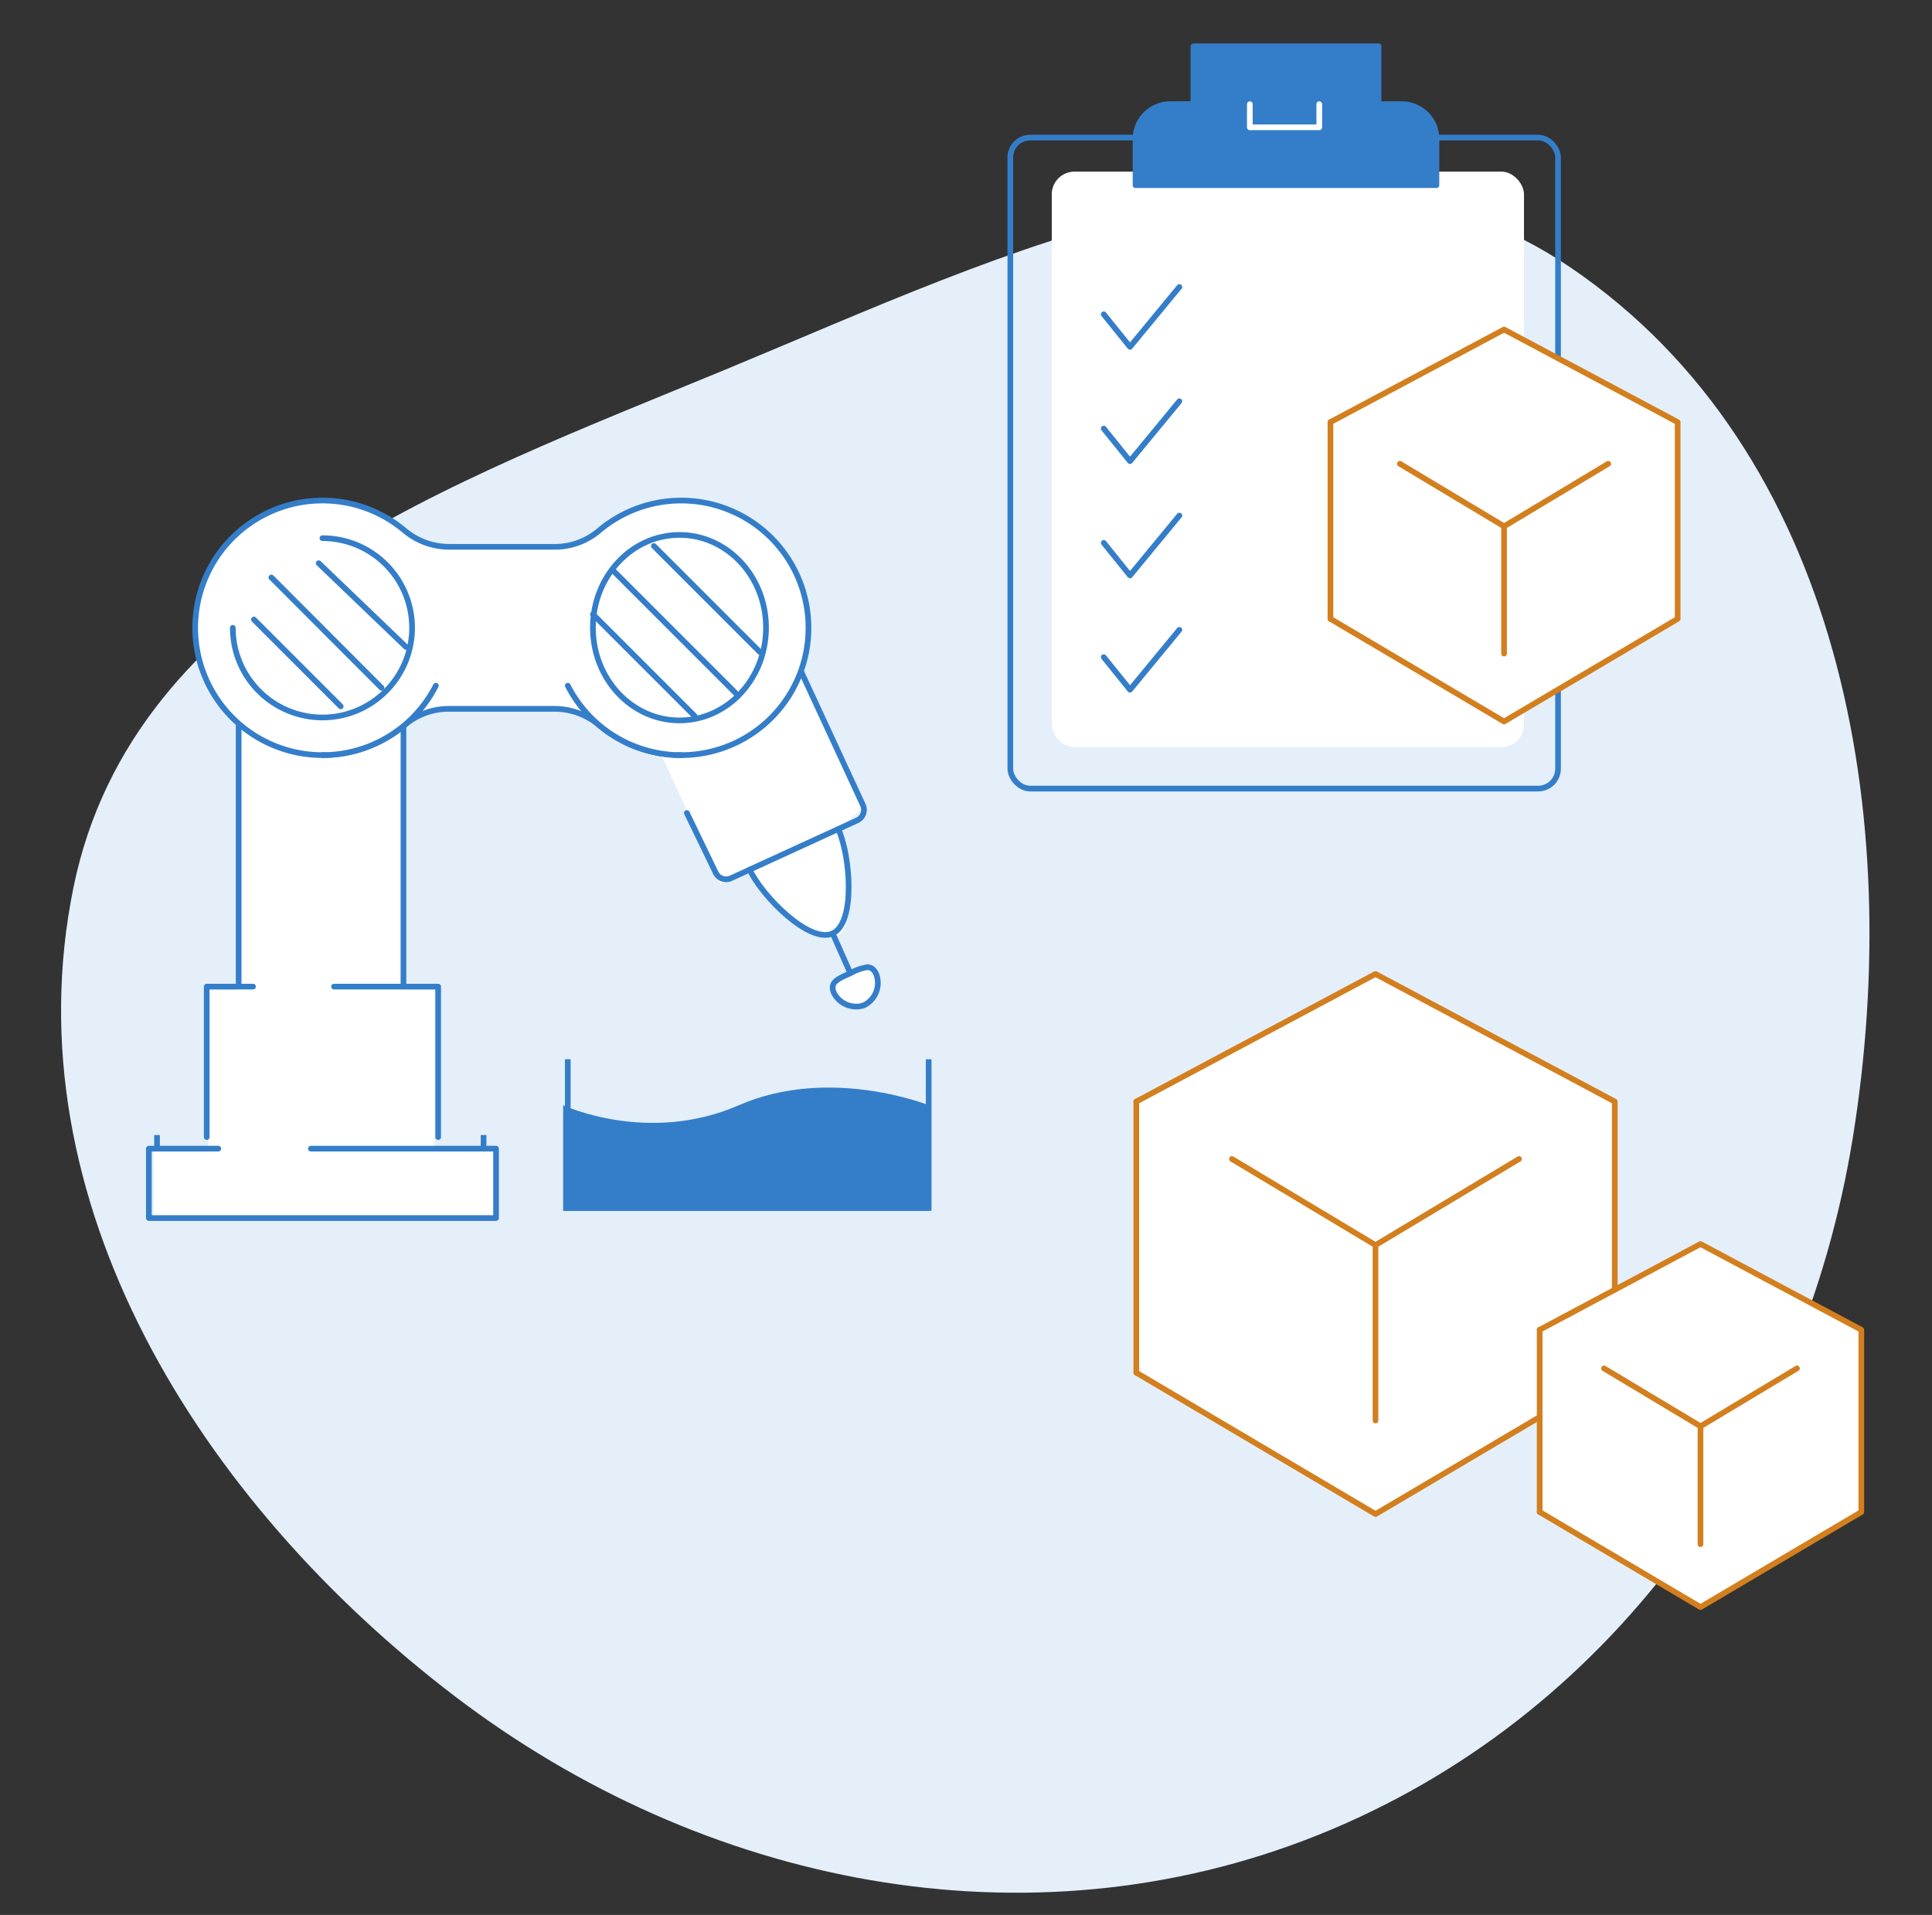 <svg xmlns="http://www.w3.org/2000/svg" xmlns:xlink="http://www.w3.org/1999/xlink" width="340" height="337" viewBox="0 0 340 337">
  <rect x="0" y="0" width="340" height="337" fill="#333333" stroke="none"/>
  <defs>
    <clipPath id="clip-path">
      <rect id="Rectangle_2719" data-name="Rectangle 2719" width="340" height="337" transform="translate(75.551 3799)" fill="#fff" stroke="#707070" stroke-width="1"/>
    </clipPath>
  </defs>
  <g id="Mask_Group_58" data-name="Mask Group 58" transform="translate(-75.551 -3799)" clip-path="url(#clip-path)">
    <g id="Group_846" data-name="Group 846" transform="translate(55.557 3802.611)">
      <path id="Path_615" data-name="Path 615" d="M159.109.377C212.651-.071,274.044-5.012,303.78,39.516c31.924,47.8,18.41,111.319-11.353,160.5-28.623,47.294-78.037,78.749-133.318,78.543-54.938-.2-103.561-32.291-131.612-79.528C-1.212,150.685-12.478,88.777,18.575,41.905,47.491-1.739,106.757.816,159.109.377" transform="translate(0 120.679) rotate(-22)" fill="#e4effa"/>
      <g id="quality_control" data-name="quality control" transform="translate(197.295 4.535)">
        <g id="Group_799" data-name="Group 799" transform="translate(0 0)">
          <g id="Group_797" data-name="Group 797">
            <g id="Rectangle_2691" data-name="Rectangle 2691" transform="translate(0 15.565)" fill="none" stroke="#347ec9" stroke-width="1">
              <rect width="97.388" height="115.567" rx="4" stroke="none"/>
              <rect x="0.5" y="0.5" width="96.388" height="114.567" rx="3.5" fill="none"/>
            </g>
            <rect id="Rectangle_2692" data-name="Rectangle 2692" width="83.104" height="101.283" rx="4" transform="translate(7.791 22.057)" fill="#fff"/>
            <path id="Path_585" data-name="Path 585" d="M2273.954,2416.441v-8.148a6.11,6.11,0,0,0-6.11-6.11h-4.073V2392h-32.587v10.183h-4.074a6.109,6.109,0,0,0-6.11,6.11v8.148Z" transform="translate(-2198.466 -2392)" fill="#347ec9" stroke="#347ec9" stroke-linecap="round" stroke-linejoin="round" stroke-width="1"/>
            <path id="Path_586" data-name="Path 586" d="M2261,2412v4.073h12.221V2412" transform="translate(-2218.353 -2401.816)" fill="none" stroke="#fff" stroke-linecap="round" stroke-linejoin="round" stroke-width="1"/>
          </g>
          <g id="Group_798" data-name="Group 798" transform="translate(16.941 42.361)">
            <path id="Path_589" data-name="Path 589" d="M2217,2475.471l4.62,5.729,8.686-10.533" transform="translate(-2217 -2470.667)" fill="none" stroke="#347ec9" stroke-linecap="round" stroke-linejoin="round" stroke-width="1"/>
            <path id="Path_590" data-name="Path 590" d="M2217,2523.472l4.62,5.728,8.686-10.533" transform="translate(-2217 -2498.555)" fill="none" stroke="#347ec9" stroke-linecap="round" stroke-linejoin="round" stroke-width="1"/>
            <path id="Path_591" data-name="Path 591" d="M2217,2571.471l4.62,5.729,8.686-10.534" transform="translate(-2217 -2526.442)" fill="none" stroke="#347ec9" stroke-linecap="round" stroke-linejoin="round" stroke-width="1"/>
            <path id="Path_605" data-name="Path 605" d="M2217,2571.471l4.62,5.729,8.686-10.534" transform="translate(-2217 -2506.33)" fill="none" stroke="#347ec9" stroke-linecap="round" stroke-linejoin="round" stroke-width="1"/>
          </g>
        </g>
        <g id="Group_800" data-name="Group 800" transform="translate(56.838 49.845)">
          <path id="Path_593" data-name="Path 593" d="M2301,2520.293,2331.55,2504l30.551,16.294v34.624l-30.551,18.062L2301,2554.917" transform="translate(-2301 -2504)" fill="#fff" stroke="#d37f1e" stroke-linecap="round" stroke-linejoin="round" stroke-width="1"/>
          <path id="Path_592" data-name="Path 592" d="M2324.994,2550.4l18.334,11,18.33-11" transform="translate(-2312.777 -2526.772)" fill="none" stroke="#d37f1e" stroke-linecap="round" stroke-linejoin="round" stroke-width="1"/>
          <line id="Line_167" data-name="Line 167" y2="34.624" transform="translate(0 16.294)" fill="none" stroke="#d37f1e" stroke-linecap="round" stroke-linejoin="round" stroke-width="1"/>
          <line id="Line_168" data-name="Line 168" y1="22.404" transform="translate(30.551 34.624)" fill="none" stroke="#d37f1e" stroke-linecap="round" stroke-linejoin="round" stroke-width="1"/>
        </g>
      </g>
      <g id="production_manufacturing" data-name="production/manufacturing" transform="translate(46.189 84.471)">
        <g id="Group_805" data-name="Group 805" transform="translate(0 28.819)">
          <path id="Path_607" data-name="Path 607" d="M61.127,9.952l12.851,27.9,4.978-2.879s4.447,7.194,8.614,9.995,8.014,2.856,8.381,0,1.019-5.115,0-9.995A34.487,34.487,0,0,0,94.138,28.4l5.331-4.254L87.569-.845Z" transform="translate(26.688 0.845)" fill="#fff"/>
          <path id="Path_606" data-name="Path 606" d="M44.74,6.671v46.5h5.309v28.4H60.787V93.661H.6V81.576H10.22v-28.4h5.275V6.671Z" transform="translate(0.26 4.126)" fill="#fff"/>
          <g id="Group_801" data-name="Group 801" transform="translate(0 10.797)">
            <line id="Line_171" data-name="Line 171" y2="45.253" transform="translate(15.803 0)" fill="none" stroke="#347ec9" stroke-linecap="round" stroke-linejoin="round" stroke-width="1"/>
            <line id="Line_172" data-name="Line 172" y2="45.731" transform="translate(44.807 0.195)" fill="none" stroke="#347ec9" stroke-linecap="round" stroke-linejoin="round" stroke-width="1"/>
            <path id="Path_594" data-name="Path 594" d="M1911.466,2777h18.33v26.477" transform="translate(-1878.879 -2731.073)" fill="none" stroke="#347ec9" stroke-linecap="round" stroke-linejoin="round" stroke-width="1"/>
            <path id="Path_595" data-name="Path 595" d="M1867.466,2803.477V2777h8.147" transform="translate(-1857.282 -2731.073)" fill="none" stroke="#347ec9" stroke-linecap="round" stroke-linejoin="round" stroke-width="1"/>
            <path id="Path_596" data-name="Path 596" d="M1875.98,2833h32.587v12.22h-61.1V2833h12.22" transform="translate(-1847.466 -2758.559)" fill="none" stroke="#347ec9" stroke-linecap="round" stroke-linejoin="round" stroke-width="1"/>
            <line id="Line_173" data-name="Line 173" y2="1.437" transform="translate(1.439 72.548)" fill="none" stroke="#347ec9" stroke-linecap="square" stroke-linejoin="round" stroke-width="1"/>
            <line id="Line_174" data-name="Line 174" y2="1.437" transform="translate(58.903 72.548)" fill="none" stroke="#347ec9" stroke-linecap="square" stroke-linejoin="round" stroke-width="1"/>
          </g>
          <g id="Group_804" data-name="Group 804" transform="translate(94.68 1.214)">
            <path id="Path_597" data-name="Path 597" d="M2053.493,2667.982l10.9,23.553a2.037,2.037,0,0,1-1,2.7l-22.217,10.185a2.036,2.036,0,0,1-2.7-1l-5.062-10.476" transform="translate(-2033.412 -2667.982)" fill="none" stroke="#347ec9" stroke-linecap="round" stroke-linejoin="round" stroke-width="1"/>
            <path id="Path_598" data-name="Path 598" d="M2070.721,2722.54c2.11,4.6,3.1,16.5-.988,18.377s-12.493-6.628-14.6-11.23" transform="translate(-2044.073 -2694.76)" fill="none" stroke="#347ec9" stroke-linecap="round" stroke-linejoin="round" stroke-width="1"/>
            <line id="Line_175" data-name="Line 175" x2="3.115" y2="7.006" transform="translate(25.661 46.157)" fill="none" stroke="#347ec9" stroke-linecap="round" stroke-linejoin="round" stroke-width="1"/>
            <g id="Group_803" data-name="Group 803" transform="translate(25.662 52.102)">
              <g id="Group_802" data-name="Group 802">
                <path id="Path_599" data-name="Path 599" d="M2090.262,2774.345h0m-.362-4.037a8.547,8.547,0,0,0-2.974,1.062c-2.045.937-3.792,1.5-2.854,3.548a4.413,4.413,0,0,0,3.923,2.311,3.54,3.54,0,0,0,1.477-.306,4.379,4.379,0,0,0,2.005-5.4c-.41-.895-.94-1.215-1.578-1.215Z" transform="translate(-2083.812 -2770.308)" fill="#fff" stroke="#347ec9" stroke-width="1"/>
              </g>
            </g>
          </g>
        </g>
        <g id="Group_806" data-name="Group 806" transform="translate(8.147 0)">
          <path id="Path_601" data-name="Path 601" d="M1926.719,2645.661h-18.561a12.017,12.017,0,0,0-7.79,2.824,22.4,22.4,0,1,1-.087-34.235,12.248,12.248,0,0,0,7.879,2.9h18.561a12.02,12.02,0,0,0,7.791-2.824,22.4,22.4,0,1,1,.086,34.234A12.243,12.243,0,0,0,1926.719,2645.661Z" transform="translate(-1863.466 -2609)" fill="#fff" stroke="#347ec9" stroke-linecap="round" stroke-linejoin="round" stroke-width="1"/>
          <path id="Path_602" data-name="Path 602" d="M1927.426,2673a22.4,22.4,0,0,1-19.961,12.219" transform="translate(-1885.062 -2640.414)" fill="#fff" stroke="#347ec9" stroke-linecap="round" stroke-linejoin="round" stroke-width="1"/>
          <path id="Path_603" data-name="Path 603" d="M2012.225,2685.221a22.4,22.4,0,0,1-19.96-12.219" transform="translate(-1926.683 -2640.414)" fill="#fff" stroke="#347ec9" stroke-linecap="round" stroke-linejoin="round" stroke-width="1"/>
          <ellipse id="Ellipse_54" data-name="Ellipse 54" cx="15.234" cy="16.322" rx="15.234" ry="16.322" transform="translate(69.999 6.055)" fill="#fff" stroke="#347ec9" stroke-linecap="round" stroke-linejoin="round" stroke-width="1"/>
          <path id="Path_604" data-name="Path 604" d="M1903.241,2633a15.775,15.775,0,1,1-15.775,15.775" transform="translate(-1880.837 -2626.371)" fill="#fff" stroke="#347ec9" stroke-linecap="round" stroke-linejoin="round" stroke-width="1"/>
          <g id="Group_810" data-name="Group 810" transform="translate(70.001 8.01)">
            <line id="Line_178" data-name="Line 178" x2="18.676" y2="18.676" transform="translate(10.732)" fill="none" stroke="#347ec9" stroke-linecap="round" stroke-width="1"/>
            <line id="Line_180" data-name="Line 180" x2="17.915" y2="17.915" transform="translate(0 12.012)" fill="none" stroke="#347ec9" stroke-linecap="round" stroke-width="1"/>
            <line id="Line_179" data-name="Line 179" x2="21.549" y2="21.549" transform="translate(3.549 4.31)" fill="none" stroke="#347ec9" stroke-linecap="round" stroke-width="1"/>
          </g>
          <g id="Group_811" data-name="Group 811" transform="translate(10.338 11.039)">
            <path id="Path_608" data-name="Path 608" d="M3.307,3.744,18.669,18.478" transform="translate(8.102 -3.744)" fill="none" stroke="#347ec9" stroke-linecap="round" stroke-width="1"/>
            <line id="Line_180-2" data-name="Line 180" x2="15.278" y2="15.278" transform="translate(0 9.901)" fill="none" stroke="#347ec9" stroke-linecap="round" stroke-width="1"/>
            <path id="Path_609" data-name="Path 609" d="M1.508,1.489,20.891,20.9" transform="translate(1.57 1.018)" fill="none" stroke="#347ec9" stroke-linecap="round" stroke-width="1"/>
          </g>
        </g>
        <path id="Path_611" data-name="Path 611" d="M0,.436s14.925,6.991,30.931,0,33.4,0,33.4,0V19.048H0Z" transform="translate(72.909 105.982)" fill="#347ec9"/>
        <path id="Path_610" data-name="Path 610" d="M63.42,84.529V110.7h63.512V84.529" transform="translate(10.304 13.801)" fill="none" stroke="#347ec9" stroke-width="1"/>
      </g>
      <g id="Group_842" data-name="Group 842" transform="translate(219.964 167.795)">
        <path id="Path_593-2" data-name="Path 593" d="M2301,2526.451l42.1-22.451,42.1,22.451v47.708l-42.1,24.887-42.1-24.887" transform="translate(-2301 -2504)" fill="#fff" stroke="#d37f1e" stroke-linecap="round" stroke-linejoin="round" stroke-width="1"/>
        <path id="Path_592-2" data-name="Path 592" d="M2324.994,2550.4l25.261,15.157,25.258-15.155" transform="translate(-2308.16 -2517.845)" fill="none" stroke="#d37f1e" stroke-linecap="round" stroke-linejoin="round" stroke-width="1"/>
        <line id="Line_167-2" data-name="Line 167" y2="47.708" transform="translate(0 22.451)" fill="none" stroke="#d37f1e" stroke-linecap="round" stroke-linejoin="round" stroke-width="1"/>
        <line id="Line_168-2" data-name="Line 168" y1="30.87" transform="translate(42.095 47.708)" fill="none" stroke="#d37f1e" stroke-linecap="round" stroke-linejoin="round" stroke-width="1"/>
      </g>
      <g id="Group_843" data-name="Group 843" transform="translate(290.954 215.318)">
        <path id="Path_593-3" data-name="Path 593" d="M2301,2519.091,2329.3,2504l28.3,15.092v32.069l-28.3,16.729L2301,2551.16" transform="translate(-2301 -2504)" fill="#fff" stroke="#d37f1e" stroke-linecap="round" stroke-linejoin="round" stroke-width="1"/>
        <path id="Path_592-3" data-name="Path 592" d="M2324.994,2550.4l16.98,10.188,16.979-10.187" transform="translate(-2313.678 -2528.516)" fill="none" stroke="#d37f1e" stroke-linecap="round" stroke-linejoin="round" stroke-width="1"/>
        <line id="Line_167-3" data-name="Line 167" y2="32.069" transform="translate(0 15.091)" fill="none" stroke="#d37f1e" stroke-linecap="round" stroke-linejoin="round" stroke-width="1"/>
        <line id="Line_168-3" data-name="Line 168" y1="20.751" transform="translate(28.296 32.069)" fill="none" stroke="#d37f1e" stroke-linecap="round" stroke-linejoin="round" stroke-width="1"/>
      </g>
    </g>
  </g>
</svg>
